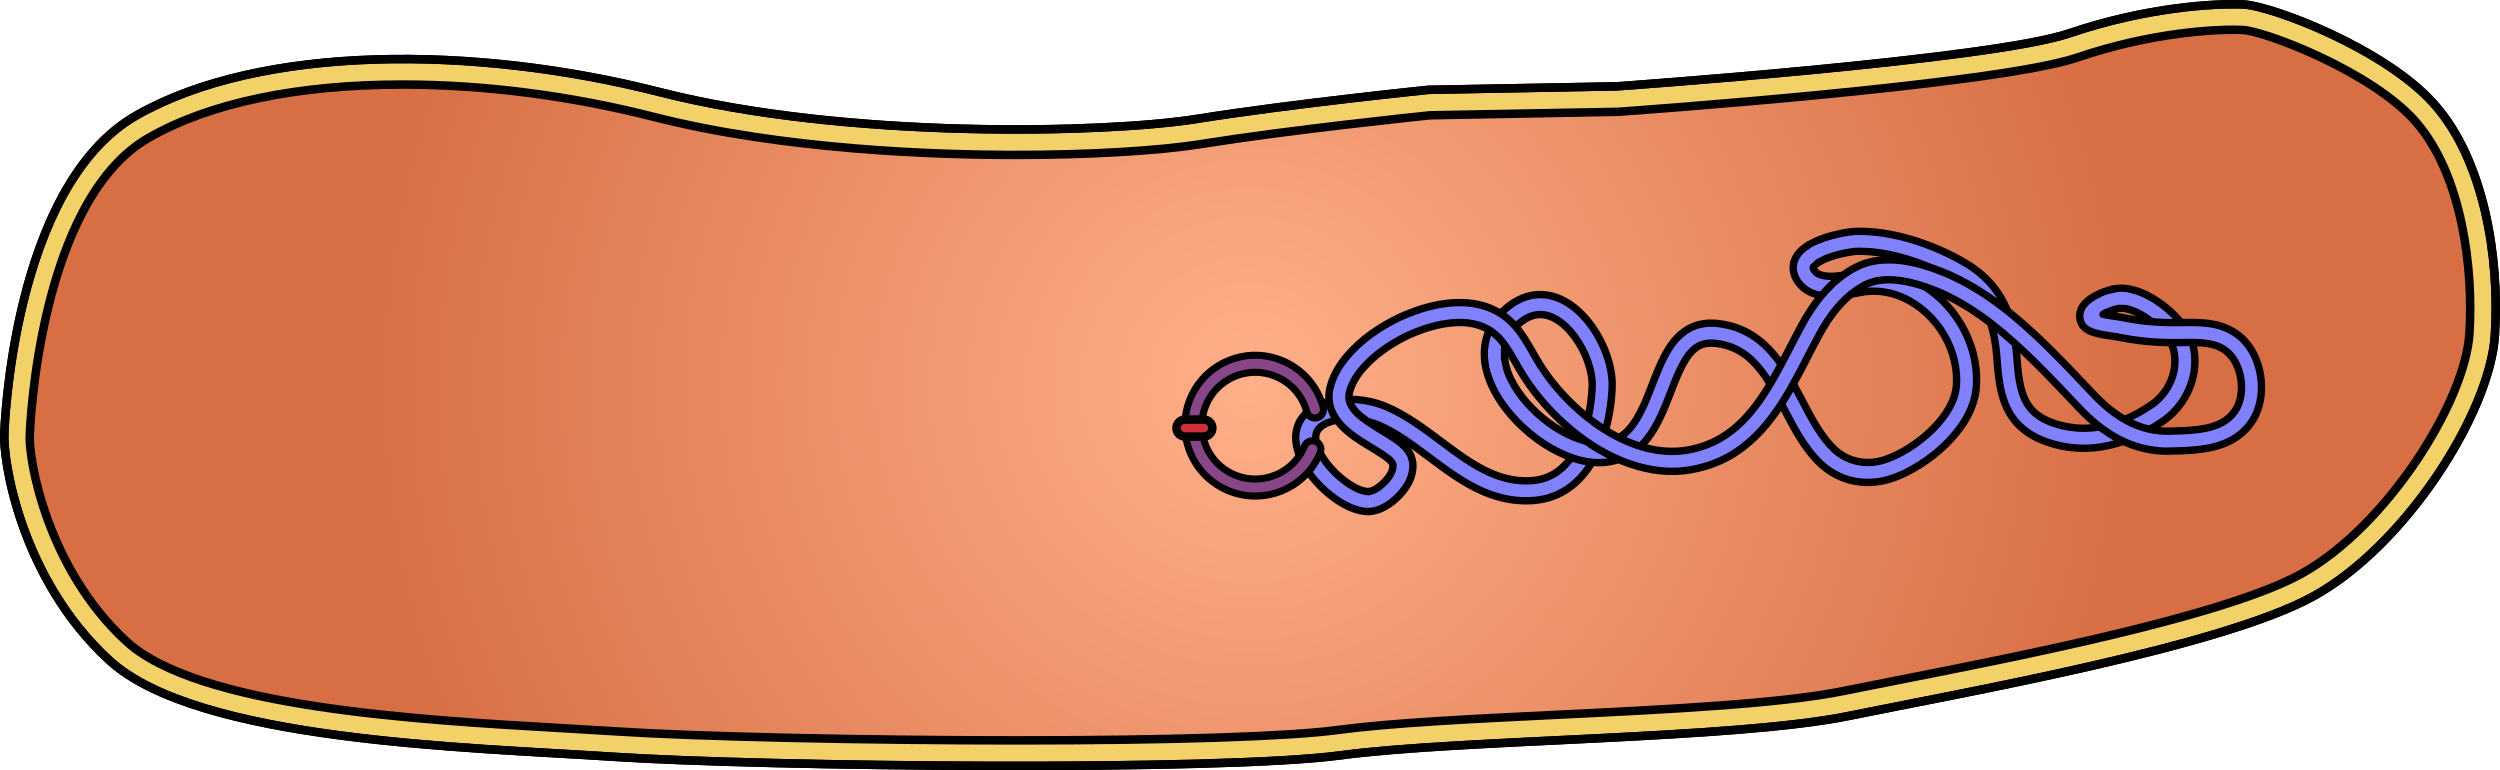 <?xml version="1.0" encoding="utf-8"?>
<!-- Generator: Adobe Illustrator 22.0.0, SVG Export Plug-In . SVG Version: 6.00 Build 0)  -->
<svg version="1.1" id="Layer_1" xmlns="http://www.w3.org/2000/svg" xmlns:xlink="http://www.w3.org/1999/xlink" x="0px" y="0px"
	 width="294.147px" height="90.612px" viewBox="0 0 294.147 90.612" enable-background="new 0 0 294.147 90.612"
	 xml:space="preserve">
<g>
	<g>
		<path fill="#F3D169" stroke="#000000" stroke-linecap="round" stroke-linejoin="round" stroke-miterlimit="10" d="M0.515,50.886
			c0,0,0.877-28.916,15.507-37.287s39.865-8.314,61.605-2.761s52.346,4.892,63.268,3.142s27.177-3.411,27.177-3.411l22.183-0.411
			c0,0,43.987-3.105,53.194-6.231c9.207-3.125,17.315-3.552,20.544-3.4s16.582,5.149,22.419,11.733s7.726,17.997,7.132,27.191
			s-10.548,24.74-21.344,30.703c-10.796,5.963-41.139,11.328-54.696,14.087c-13.557,2.759-45.425,2.714-59.751,4.627
			c-14.326,1.914-67.847,1.334-85.426,0.183s-49.094-1.827-59.483-11.376S0.292,54.108,0.515,50.886z"/>
		<radialGradient id="SVGID_1_" cx="147.069" cy="45.306" r="105.738" gradientUnits="userSpaceOnUse">
			<stop  offset="0" style="stop-color:#FFB089"/>
			<stop  offset="1" style="stop-color:#D76E44"/>
		</radialGradient>
		<path fill="url(#SVGID_1_)" d="M119.563,87.112c-17.91,0-37.693-0.444-47.041-1.056c-1.981-0.13-4.14-0.254-6.424-0.385
			c-17.04-0.978-42.791-2.454-51.225-10.206C5.541,66.889,3.308,53.981,3.508,51.093l0.006-0.114
			c0.008-0.272,1.006-27.343,13.998-34.775c7.153-4.093,17.481-6.256,29.867-6.256c9.578,0,19.781,1.313,29.506,3.797
			c15.276,3.903,33.284,4.485,42.659,4.485c8.632,0,16.791-0.481,21.825-1.288c10.213-1.638,25.361-3.219,26.884-3.376l22.135-0.411
			l0.077-0.006c1.813-0.128,44.482-3.168,53.948-6.382c8.931-3.032,16.306-3.268,18.354-3.268c0.41,0,0.773,0.009,1.085,0.023
			c2.642,0.124,15.129,4.877,20.314,10.727c5.504,6.207,6.879,17.351,6.383,25.007c-0.523,8.092-9.763,22.727-19.801,28.271
			c-8.928,4.93-33.078,9.678-47.508,12.515c-2.359,0.464-4.501,0.885-6.337,1.259c-7.474,1.521-20.853,2.172-33.791,2.803
			c-9.998,0.486-19.442,0.946-25.759,1.79C151.555,86.667,137.78,87.112,119.563,87.112z"/>
		<g>
			<g>
				
					<path fill="#8181FF" stroke="#000000" stroke-width="0.87" stroke-linecap="round" stroke-linejoin="round" stroke-miterlimit="10" d="
					M161.042,57.833c-0.307,0.023-0.785-0.094-1.245-0.297c-0.464-0.202-0.933-0.481-1.38-0.801
					c-0.893-0.643-1.716-1.441-2.375-2.319c-0.654-0.868-1.165-1.87-1.233-2.726c-0.064-0.843,0.281-1.377,1.131-1.829
					c1.695-0.822,4.283-0.645,6.199,0.123c2.091,0.885,4.013,2.325,5.977,3.795c1.969,1.466,4.009,3.033,6.466,4.085
					c1.222,0.522,2.55,0.892,3.913,1.012c0.683,0.059,1.361,0.065,2.051,0.004c0.704-0.06,1.413-0.207,2.092-0.451
					c1.365-0.48,2.573-1.359,3.488-2.407c0.926-1.05,1.598-2.246,2.107-3.472c0.508-1.23,0.857-2.498,1.094-3.778
					c0.118-0.639,0.208-1.282,0.27-1.928c0.055-0.653,0.115-1.266,0.08-2.016c-0.08-1.423-0.462-2.735-0.994-3.97
					c-0.541-1.231-1.245-2.389-2.149-3.422c-0.905-1.022-2.026-1.958-3.467-2.463c-0.716-0.248-1.512-0.365-2.298-0.298
					c-0.787,0.066-1.543,0.314-2.205,0.663c-0.666,0.355-1.233,0.798-1.745,1.288c-0.518,0.494-0.981,1.075-1.34,1.728
					c-0.742,1.304-0.968,2.884-0.76,4.298l2.328-0.313c-0.141-1.017,0.011-2,0.488-2.846c0.451-0.834,1.287-1.618,2.128-2.078
					c0.852-0.451,1.745-0.532,2.64-0.221c0.895,0.309,1.751,0.978,2.467,1.794c1.416,1.639,2.425,3.868,2.562,5.961
					c0.026,0.481-0.023,1.098-0.074,1.67c-0.055,0.579-0.135,1.156-0.241,1.727c-0.21,1.141-0.521,2.258-0.954,3.304
					c-0.849,2.087-2.274,3.9-4.214,4.567c-0.479,0.172-0.986,0.278-1.508,0.323c-0.535,0.047-1.092,0.044-1.635-0.004
					c-1.092-0.097-2.165-0.391-3.205-0.834c-2.088-0.889-4.011-2.332-5.977-3.803c-1.969-1.466-4.012-3.03-6.47-4.079
					c-1.319-0.544-2.648-0.782-4.012-0.839c-1.359-0.035-2.781,0.1-4.169,0.788c-0.68,0.345-1.365,0.863-1.84,1.625
					c-0.479,0.756-0.642,1.686-0.566,2.482c0.158,1.617,0.896,2.857,1.696,3.951c0.82,1.088,1.784,2.024,2.887,2.82
					c0.555,0.395,1.147,0.755,1.81,1.044c0.666,0.279,1.399,0.531,2.329,0.489"/>
				
					<path fill="#8181FF" stroke="#000000" stroke-width="0.87" stroke-linecap="round" stroke-linejoin="round" stroke-miterlimit="10" d="
					M174.717,42.653c0.194,1.429,0.734,2.721,1.411,3.881c0.679,1.163,1.511,2.201,2.43,3.14c1.853,1.861,4.04,3.393,6.623,4.262
					c1.277,0.421,2.753,0.646,4.195,0.396c1.447-0.224,2.867-0.991,3.855-2.039c1.001-1.041,1.664-2.24,2.214-3.412
					c0.545-1.178,0.977-2.355,1.42-3.484c0.444-1.126,0.898-2.22,1.476-3.13c0.578-0.916,1.27-1.569,2.106-1.785
					c0.423-0.117,0.894-0.138,1.392-0.085c0.531,0.06,1.062,0.168,1.56,0.335c1.003,0.329,1.905,0.889,2.696,1.635
					c1.59,1.504,2.704,3.638,3.841,5.805c1.161,2.166,2.277,4.498,4.322,6.441c1.041,0.953,2.359,1.668,3.776,1.968
					c1.415,0.309,2.887,0.207,4.225-0.184c1.358-0.409,2.506-1.016,3.626-1.715c1.108-0.704,2.143-1.514,3.086-2.44
					c0.939-0.928,1.796-1.971,2.462-3.179c0.33-0.604,0.611-1.252,0.81-1.939c0.202-0.673,0.306-1.454,0.313-2.114
					c0.078-2.741-0.809-5.433-2.338-7.642c-1.528-2.209-3.721-4.002-6.332-4.889c-1.301-0.441-2.701-0.638-4.085-0.55
					c-0.687,0.034-1.405,0.181-1.973,0.292c-0.589,0.113-1.157,0.21-1.704,0.258c-1.093,0.113-2.126-0.045-2.513-0.503
					c-0.101-0.098-0.23-0.299-0.252-0.371c-0.021-0.053-0.026-0.111-0.009-0.165c-0.025-0.04,0.281-0.399,0.701-0.628l-1.199-2.02
					c-0.321,0.192-0.643,0.413-0.958,0.719c-0.157,0.154-0.31,0.325-0.454,0.538c-0.148,0.219-0.278,0.482-0.356,0.746
					c-0.163,0.534-0.125,1.122,0.078,1.642c0.202,0.502,0.43,0.817,0.751,1.165c0.643,0.678,1.506,1.018,2.258,1.151
					c0.766,0.14,1.48,0.125,2.157,0.066c1.357-0.103,2.615-0.494,3.619-0.543c1.073-0.069,2.157,0.082,3.187,0.431
					c2.064,0.695,3.886,2.163,5.15,3.996c1.271,1.832,1.988,4.052,1.925,6.242c0,2.07-1.268,4.025-2.886,5.621
					c-1.615,1.574-3.669,2.927-5.718,3.574c-2.045,0.622-4.229,0.176-5.768-1.27c-1.56-1.458-2.686-3.634-3.818-5.79
					c-1.151-2.163-2.312-4.51-4.312-6.425c-0.996-0.945-2.23-1.721-3.569-2.156c-0.668-0.223-1.352-0.363-2.042-0.441
					c-0.724-0.078-1.502-0.056-2.272,0.155c-0.768,0.209-1.492,0.614-2.064,1.12c-0.583,0.502-1.027,1.084-1.402,1.668
					c-0.738,1.174-1.217,2.374-1.679,3.534c-0.902,2.294-1.696,4.614-3.134,6.117c-1.39,1.498-3.551,1.767-5.639,1.045
					c-2.095-0.697-4.067-2.048-5.672-3.673c-1.588-1.621-2.901-3.636-3.19-5.688"/>
				
					<path fill="#8181FF" stroke="#000000" stroke-width="0.87" stroke-linecap="round" stroke-linejoin="round" stroke-miterlimit="10" d="
					M214.051,30.815c0.854-0.498,1.995-0.841,3.1-1.064c0.566-0.107,1.106-0.198,1.609-0.184c0.567-0.007,1.139,0.032,1.712,0.089
					c2.292,0.249,4.583,0.938,6.747,1.869c1.071,0.469,2.158,1.016,3.111,1.609c0.951,0.604,1.79,1.326,2.455,2.174
					c1.348,1.689,1.901,3.93,2.123,6.274c0.103,1.156,0.169,2.478,0.41,3.767c0.238,1.295,0.658,2.689,1.548,3.892
					c0.879,1.211,2.161,2.046,3.429,2.557c1.27,0.512,2.589,0.81,3.944,0.912c2.713,0.199,5.403-0.505,7.733-1.677
					c0.587-0.291,1.157-0.611,1.708-0.954c0.279-0.175,0.539-0.34,0.824-0.538c0.294-0.203,0.573-0.425,0.838-0.662
					c1.058-0.949,1.876-2.149,2.378-3.484c0.497-1.332,0.665-2.812,0.415-4.241c-0.058-0.345-0.141-0.714-0.283-1.1
					c-0.138-0.368-0.304-0.706-0.49-1.019c-0.369-0.624-0.799-1.171-1.266-1.673c-0.934-0.998-1.994-1.834-3.209-2.491
					c-0.607-0.326-1.259-0.606-1.984-0.786c-0.36-0.09-0.74-0.155-1.145-0.17c-0.396-0.021-0.887,0.034-1.224,0.121l0.525,2.291
					c0.746-0.211,1.768,0.106,2.719,0.614c0.953,0.511,1.851,1.218,2.597,2.018c0.373,0.4,0.704,0.829,0.961,1.264
					c0.129,0.216,0.232,0.435,0.31,0.642c0.072,0.189,0.129,0.424,0.173,0.685c0.175,0.999,0.06,2.051-0.302,3.022
					c-0.364,0.97-0.97,1.862-1.747,2.555c-0.192,0.174-0.396,0.336-0.61,0.482c-0.219,0.154-0.479,0.321-0.722,0.472
					c-0.493,0.308-0.997,0.59-1.514,0.846c-2.055,1.031-4.306,1.598-6.521,1.436c-2.177-0.183-4.526-0.95-5.649-2.52
					c-0.587-0.787-0.924-1.805-1.129-2.921c-0.21-1.134-0.269-2.276-0.382-3.57c-0.124-1.276-0.335-2.575-0.735-3.859
					c-0.399-1.282-1.018-2.546-1.878-3.636c-0.853-1.092-1.913-1.993-3.039-2.705c-1.137-0.709-2.258-1.265-3.44-1.786
					c-2.352-1.008-4.828-1.763-7.432-2.049c-0.653-0.067-1.31-0.11-1.974-0.102c-0.728-0.012-1.411,0.107-2.052,0.228
					c-1.297,0.273-2.559,0.616-3.844,1.351"/>
				
					<path fill="#8181FF" stroke="#000000" stroke-width="0.87" stroke-linecap="round" stroke-linejoin="round" stroke-miterlimit="10" d="
					M161.191,60.179c0.981-0.086,1.673-0.483,2.288-0.894c0.608-0.427,1.127-0.918,1.588-1.487c0.228-0.286,0.441-0.591,0.632-0.943
					c0.095-0.174,0.183-0.36,0.26-0.568c0.07-0.196,0.126-0.373,0.175-0.579c0.096-0.399,0.15-0.865,0.075-1.363
					c-0.071-0.499-0.296-0.993-0.57-1.359c-0.562-0.739-1.166-1.106-1.696-1.475c-0.523-0.351-1.091-0.695-1.605-1.006
					c-1.036-0.629-2.028-1.253-2.737-1.985c-0.722-0.745-1.012-1.468-0.84-2.298c0.194-0.893,0.752-1.889,1.449-2.721
					c1.419-1.698,3.398-3.067,5.473-4.049c2.091-0.953,4.406-1.611,6.57-1.492c1.076,0.06,2.113,0.342,2.965,0.861
					c0.86,0.516,1.549,1.308,2.167,2.268c0.622,0.958,1.18,2.064,1.879,3.164c0.692,1.095,1.47,2.124,2.309,3.096
					c1.683,1.94,3.617,3.662,5.793,5.065c2.174,1.394,4.619,2.479,7.27,2.882c1.321,0.203,2.687,0.221,4.028,0.019
					c1.324-0.202,2.623-0.577,3.848-1.148c2.467-1.129,4.471-3.033,6.005-5.098c1.553-2.074,2.733-4.314,3.871-6.506
					c0.567-1.097,1.123-2.186,1.7-3.247c0.568-1.029,1.191-2.014,1.914-2.896c0.718-0.884,1.529-1.672,2.435-2.29
					c0.935-0.645,1.82-1.045,2.868-1.161c2.103-0.241,4.429,0.408,6.587,1.289c2.159,0.891,4.188,2.142,6.093,3.578
					c1.906,1.441,3.696,3.067,5.427,4.771c1.731,1.704,3.404,3.49,5.105,5.279c1.723,1.859,3.867,3.593,6.443,4.5
					c1.281,0.457,2.648,0.691,4.005,0.697c1.307-0.026,2.5-0.049,3.832-0.202c1.303-0.159,2.688-0.466,3.965-1.213
					c1.267-0.743,2.333-1.938,2.849-3.361c0.512-1.4,0.576-2.856,0.341-4.249c-0.245-1.388-0.794-2.764-1.813-3.899
					c-1.005-1.147-2.511-1.821-3.88-2.036c-1.385-0.237-2.688-0.183-3.905-0.167c-1.194,0.02-2.381-0.019-3.559-0.131
					c-0.587-0.057-1.175-0.128-1.757-0.223c-0.29-0.049-0.583-0.093-0.871-0.153l-0.435-0.085l-0.273-0.052l-0.257-0.04
					c-0.63-0.087-1.206-0.159-1.73-0.277c-0.012-0.003-0.021-0.006-0.033-0.009c0.063-0.04,0.126-0.081,0.196-0.118
					c0.424-0.231,0.947-0.425,1.424-0.536l-0.525-2.291c-0.72,0.173-1.363,0.409-2.022,0.763c-0.328,0.18-0.657,0.387-0.994,0.693
					c-0.31,0.3-0.747,0.749-0.822,1.572c-0.018,0.416,0.067,0.763,0.28,1.126l0.025,0.038l0.076,0.105
					c0.047,0.062,0.129,0.151,0.153,0.173c0.077,0.072,0.153,0.137,0.219,0.182c0.14,0.103,0.258,0.165,0.373,0.224
					c0.442,0.209,0.788,0.289,1.136,0.372c0.679,0.152,1.327,0.228,1.914,0.311l0.199,0.03l0.18,0.035l0.471,0.093
					c0.315,0.066,0.631,0.115,0.947,0.168c0.632,0.101,1.268,0.179,1.905,0.242c1.273,0.121,2.55,0.161,3.818,0.142
					c1.238-0.022,2.412-0.054,3.459,0.131c1.05,0.18,1.912,0.588,2.546,1.301c1.276,1.416,1.692,3.915,1.011,5.749
					c-0.324,0.898-0.992,1.651-1.839,2.155c-0.856,0.505-1.922,0.77-3.053,0.906c-1.114,0.133-2.387,0.161-3.54,0.184
					c-1.104-0.006-2.195-0.193-3.234-0.563c-2.092-0.74-3.916-2.168-5.525-3.903c-1.689-1.778-3.383-3.586-5.159-5.335
					c-1.776-1.749-3.637-3.442-5.661-4.971c-2.021-1.523-4.214-2.885-6.61-3.874c-2.37-0.947-4.936-1.75-7.768-1.45
					c-0.702,0.088-1.411,0.256-2.09,0.539c-0.692,0.294-1.248,0.626-1.823,1.016c-1.129,0.77-2.097,1.721-2.929,2.743
					c-0.837,1.024-1.534,2.129-2.153,3.254c-0.602,1.101-1.163,2.204-1.726,3.294c-1.126,2.172-2.26,4.304-3.662,6.175
					c-1.392,1.869-3.088,3.448-5.118,4.378c-1.006,0.471-2.096,0.786-3.203,0.956c-1.095,0.163-2.217,0.151-3.33-0.018
					c-2.229-0.337-4.391-1.278-6.351-2.536c-1.963-1.264-3.744-2.847-5.285-4.624c-0.768-0.891-1.477-1.831-2.102-2.817
					c-0.623-0.978-1.175-2.075-1.891-3.184c-0.705-1.101-1.65-2.239-2.916-2.998c-1.256-0.762-2.67-1.12-4.049-1.2
					c-2.776-0.133-5.332,0.643-7.701,1.709c-2.356,1.125-4.54,2.605-6.294,4.683c-0.861,1.06-1.601,2.241-1.941,3.761
					c-0.163,0.781-0.112,1.679,0.186,2.454c0.295,0.778,0.768,1.418,1.271,1.933c1.017,1.034,2.15,1.71,3.207,2.36
					c0.54,0.327,1.023,0.619,1.524,0.956c0.481,0.317,0.922,0.649,1.101,0.905c0.164,0.243,0.189,0.368,0.105,0.791
					c-0.021,0.092-0.058,0.211-0.092,0.304c-0.03,0.08-0.073,0.173-0.126,0.269c-0.103,0.192-0.241,0.394-0.398,0.589
					c-0.311,0.389-0.696,0.749-1.096,1.029c-0.392,0.28-0.84,0.466-1.094,0.478"/>
			</g>
			<path fill="#8181FF" d="M247.796,36.295l-0.598-1.353c0.334-0.149,2.066-0.87,3.216-0.488l-0.467,1.404
				C249.493,35.708,248.395,36.03,247.796,36.295z"/>
			<path fill="#8181FF" d="M213.064,31.104l-1.142-0.942c0.097-0.119,0.991-1.17,2.212-1.487l0.373,1.432
				C213.859,30.276,213.233,30.899,213.064,31.104z"/>
			<path fill="#8181FF" d="M175.4,43.718c-0.019-0.057-0.459-1.419-0.276-2.659l1.463,0.214c-0.13,0.886,0.215,1.974,0.219,1.984
				L175.4,43.718z"/>
			<g>
				
					<path fill="#864687" stroke="#000000" stroke-width="0.834" stroke-linecap="round" stroke-linejoin="round" stroke-miterlimit="10" d="
					M147.691,58.366c-1.071,0-2.142-0.21-3.161-0.632c-2.043-0.844-3.636-2.433-4.484-4.475s-0.852-4.292-0.007-6.336
					c0.844-2.044,2.433-3.637,4.475-4.485c2.042-0.851,4.291-0.852,6.337-0.007c2.394,0.988,4.154,2.99,4.832,5.492
					c0.145,0.533-0.17,1.083-0.703,1.227c-0.532,0.147-1.083-0.17-1.227-0.703c-0.515-1.898-1.851-3.418-3.666-4.168
					c-1.549-0.639-3.257-0.638-4.806,0.006s-2.754,1.852-3.395,3.402c-0.64,1.55-0.638,3.256,0.006,4.805s1.852,2.754,3.401,3.395
					c1.549,0.639,3.255,0.638,4.806-0.005c1.549-0.644,2.754-1.852,3.394-3.402c0.213-0.511,0.799-0.752,1.307-0.542
					c0.511,0.21,0.753,0.795,0.542,1.306c-0.844,2.044-2.433,3.637-4.475,4.485C149.843,58.154,148.768,58.366,147.691,58.366z"/>
				<path fill="#CD3038" stroke="#000000" stroke-miterlimit="10" d="M141.647,51.365h-2.227c-0.553,0-1-0.447-1-1s0.447-1,1-1
					h2.227c0.553,0,1,0.447,1,1S142.2,51.365,141.647,51.365z"/>
			</g>
		</g>
		<path fill="none" stroke="#000000" stroke-linecap="round" stroke-linejoin="round" stroke-miterlimit="10" d="M119.563,87.112
			c-17.91,0-37.693-0.444-47.041-1.056c-1.981-0.13-4.14-0.254-6.424-0.385c-17.04-0.978-42.791-2.454-51.225-10.206
			C5.541,66.889,3.308,53.981,3.508,51.093l0.006-0.114c0.008-0.272,1.006-27.343,13.998-34.775
			c7.153-4.093,17.481-6.256,29.867-6.256c9.578,0,19.781,1.313,29.506,3.797c15.276,3.903,33.284,4.485,42.659,4.485
			c8.632,0,16.791-0.481,21.825-1.288c10.213-1.638,25.361-3.219,26.884-3.376l22.135-0.411l0.077-0.006
			c1.813-0.128,44.482-3.168,53.948-6.382c8.931-3.032,16.306-3.268,18.354-3.268c0.41,0,0.773,0.009,1.085,0.023
			c2.642,0.124,15.129,4.877,20.314,10.727c5.504,6.207,6.879,17.351,6.383,25.007c-0.523,8.092-9.763,22.727-19.801,28.271
			c-8.928,4.93-33.078,9.678-47.508,12.515c-2.359,0.464-4.501,0.885-6.337,1.259c-7.474,1.521-20.853,2.172-33.791,2.803
			c-9.998,0.486-19.442,0.946-25.759,1.79C151.555,86.667,137.78,87.112,119.563,87.112z"/>
		<path fill="none" stroke="#000000" stroke-linecap="round" stroke-linejoin="round" stroke-miterlimit="10" d="M0.515,50.886
			c0,0,0.877-28.916,15.507-37.287s39.865-8.314,61.605-2.761s52.346,4.892,63.268,3.142s27.177-3.411,27.177-3.411l22.183-0.411
			c0,0,43.987-3.105,53.194-6.231c9.207-3.125,17.315-3.552,20.544-3.4s16.582,5.149,22.419,11.733s7.726,17.997,7.132,27.191
			s-10.548,24.74-21.344,30.703c-10.796,5.963-41.139,11.328-54.696,14.087c-13.557,2.759-45.425,2.714-59.751,4.627
			c-14.326,1.914-67.847,1.334-85.426,0.183s-49.094-1.827-59.483-11.376S0.292,54.108,0.515,50.886z"/>
	</g>
</g>
</svg>
